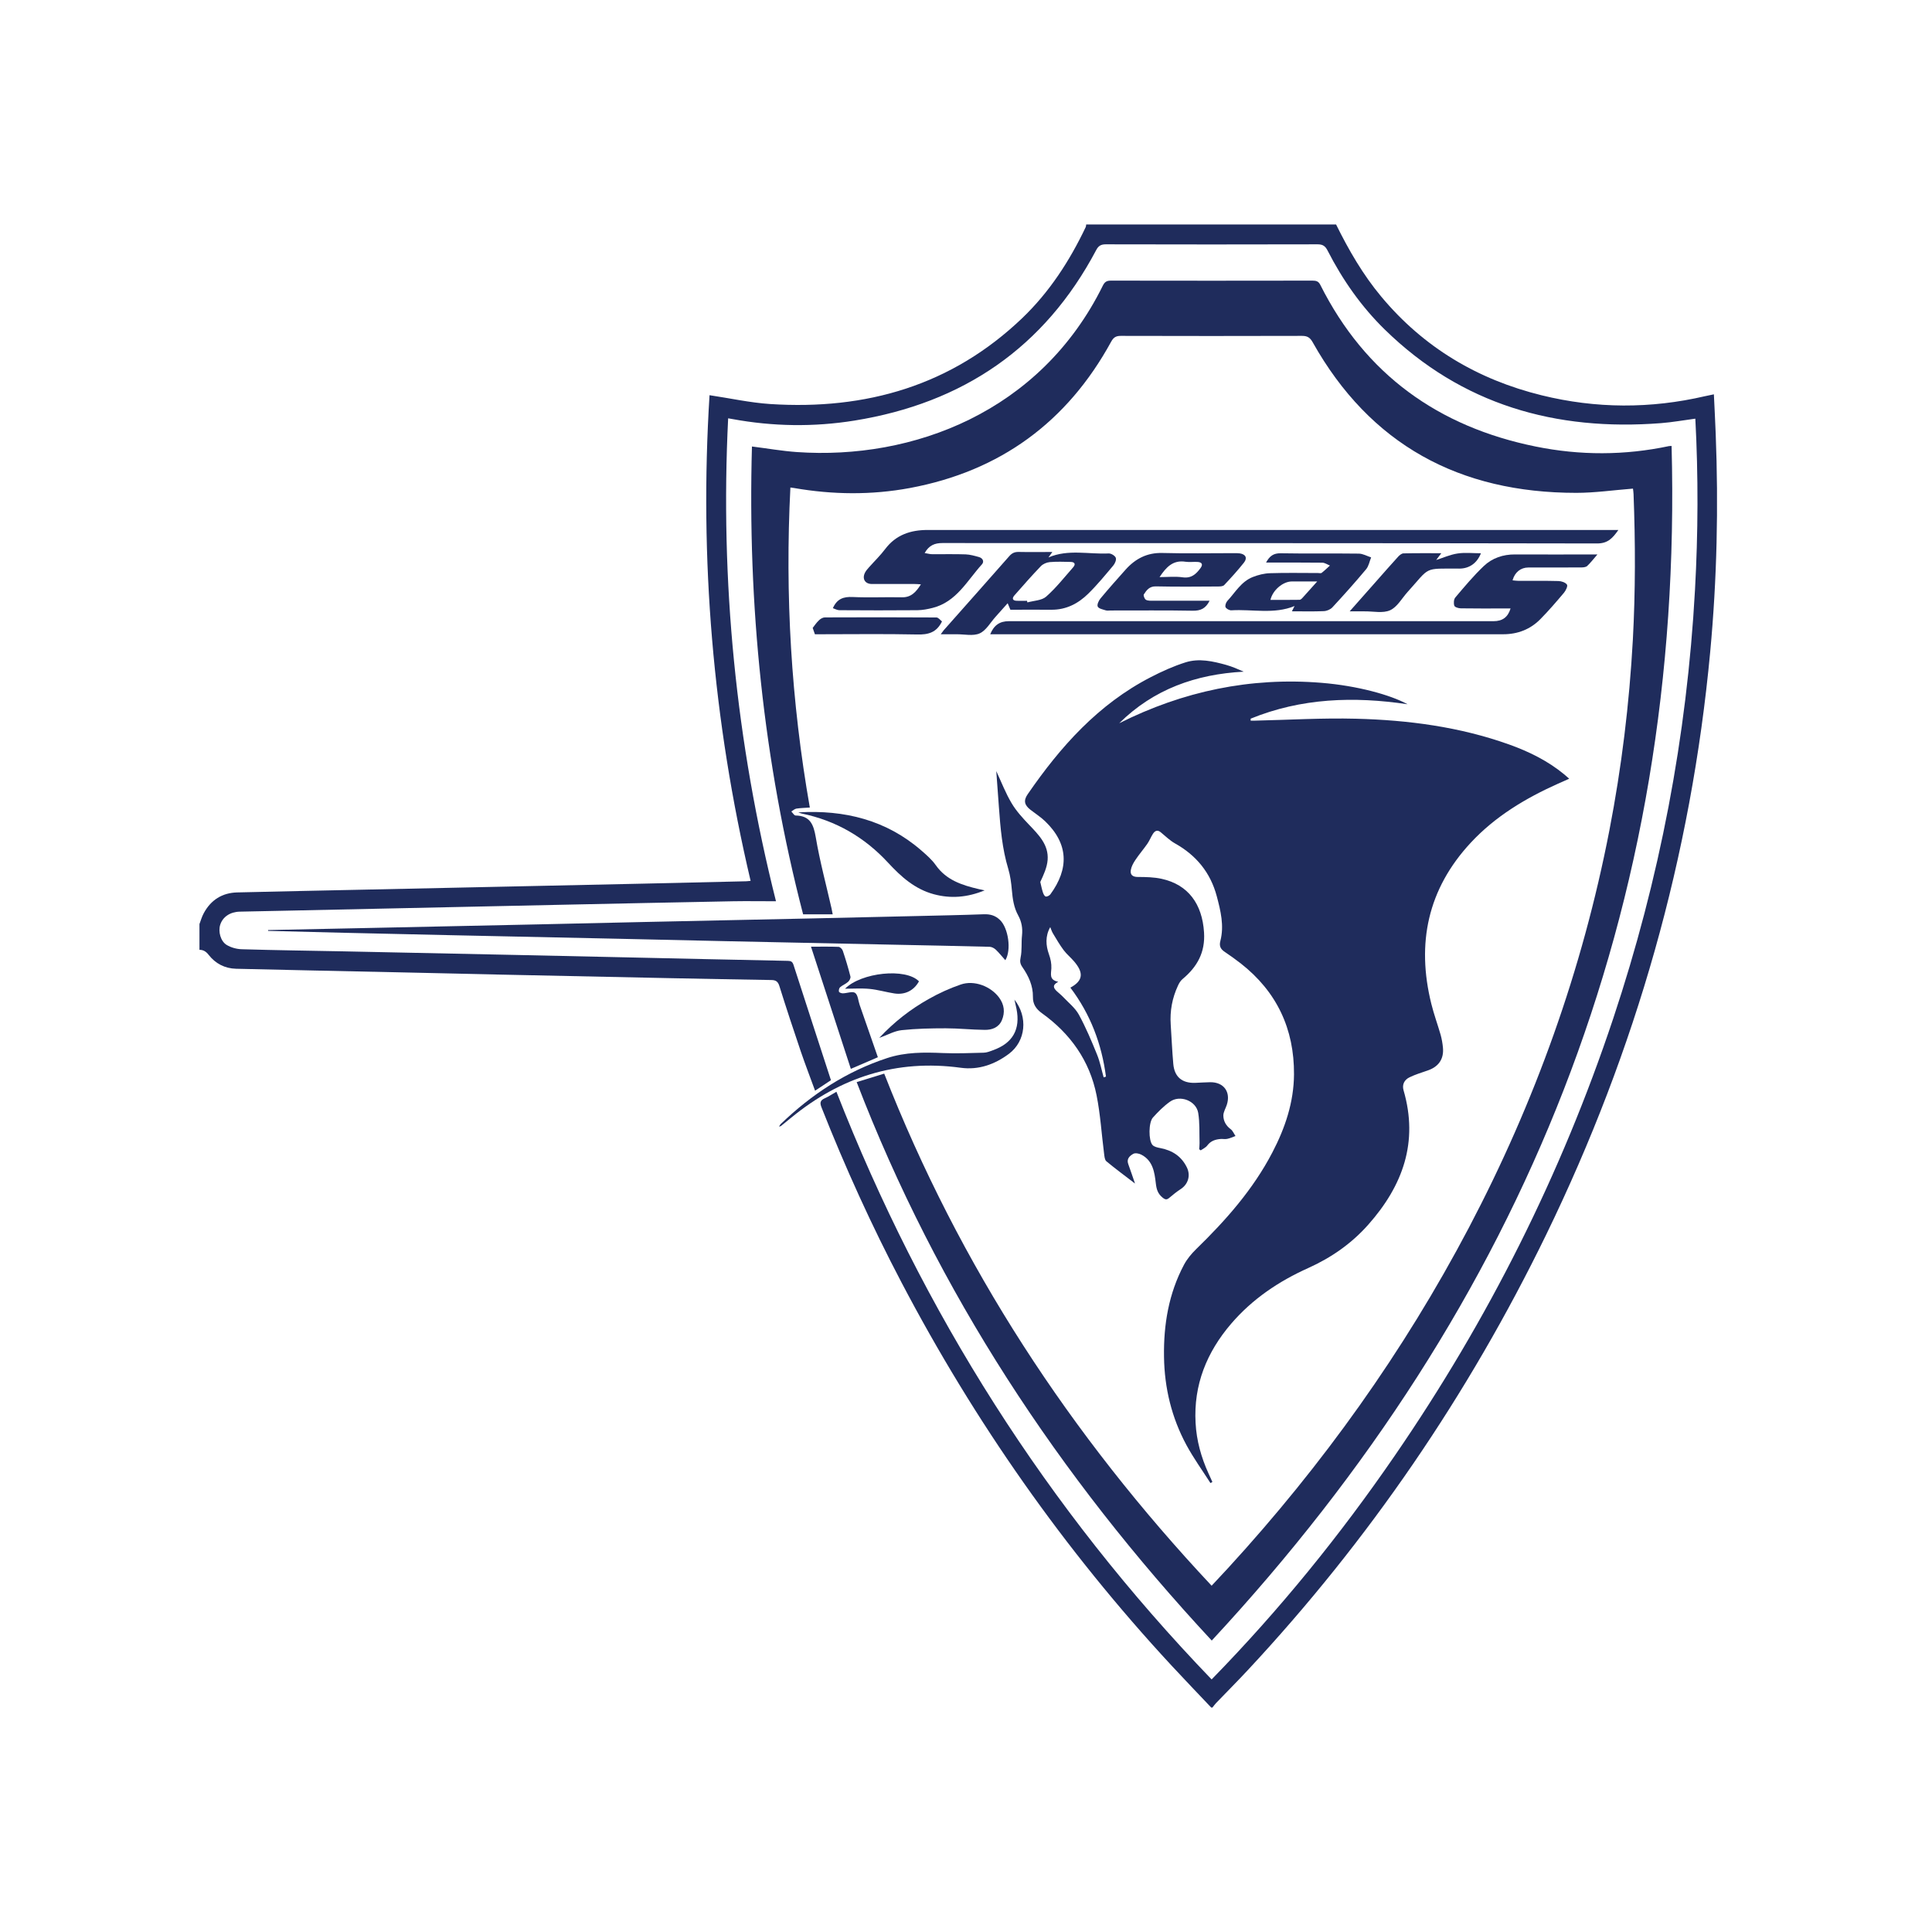 <svg width="260" height="260" viewBox="0 0 260 260" fill="none" xmlns="http://www.w3.org/2000/svg">
<g clip-path="url(#clip0_131_11246)">
<path d="M179.802 30.206C181.506 33.654 183.413 36.961 185.894 39.932C191.594 46.765 198.865 51.081 207.478 53.2C214.787 54.998 222.12 55.021 229.454 53.317C229.815 53.231 230.184 53.168 230.647 53.067C230.733 54.849 230.82 56.593 230.89 58.344C231.275 68.155 231.063 77.951 230.152 87.724C227.593 115.197 220.158 141.317 208.09 166.131C197.616 187.662 184.261 207.239 167.907 224.775C166.517 226.268 165.073 227.714 163.659 229.184C163.479 229.372 163.33 229.59 163.165 229.794H163C161.218 227.91 159.412 226.033 157.645 224.126C143.222 208.56 131.163 191.345 121.317 172.581C117.305 164.935 113.741 157.094 110.569 149.064C110.325 148.455 110.333 148.095 110.985 147.806C111.519 147.571 111.998 147.235 112.563 146.922C124.175 176.623 140.898 203.001 163.055 226.01C172.21 216.636 180.367 206.582 187.716 195.879C200.255 177.632 210.108 158.047 217.103 137.056C223.337 118.332 227.02 99.115 228.103 79.406C228.527 71.728 228.559 64.051 228.15 56.342C226.549 56.553 225.049 56.827 223.534 56.944C209.346 58.047 196.729 54.474 186.373 44.365C183.201 41.269 180.681 37.665 178.663 33.725C178.357 33.123 178.027 32.88 177.321 32.88C167.821 32.904 158.321 32.904 148.813 32.88C148.153 32.88 147.815 33.091 147.517 33.662C140.569 46.781 129.593 54.247 114.989 56.6C109.493 57.484 104.005 57.398 98.533 56.389C98.407 56.366 98.274 56.342 97.991 56.295C96.907 78.241 99.035 99.826 104.429 121.287C102.419 121.287 100.543 121.256 98.666 121.287C90.893 121.435 83.121 121.6 75.348 121.764C70.401 121.865 65.455 121.975 60.501 122.084C52.971 122.249 45.442 122.405 37.913 122.569C36.028 122.608 34.144 122.639 32.267 122.686C30.964 122.718 29.975 123.39 29.637 124.445C29.347 125.352 29.669 126.666 30.517 127.174C31.105 127.526 31.867 127.729 32.55 127.745C37.065 127.878 41.587 127.94 46.102 128.026C53.843 128.182 61.592 128.347 69.334 128.511C74.225 128.612 79.124 128.722 84.016 128.831C91.357 128.996 98.698 129.16 106.039 129.308C106.447 129.316 106.643 129.418 106.784 129.84C108.441 134.984 110.121 140.121 111.825 145.367C111.228 145.765 110.498 146.25 109.689 146.782C109.038 144.999 108.378 143.279 107.782 141.544C106.784 138.604 105.811 135.657 104.884 132.693C104.696 132.091 104.405 131.896 103.817 131.888C99.294 131.818 94.78 131.724 90.257 131.638C82.54 131.482 74.822 131.317 67.104 131.153C62.315 131.052 57.533 130.942 52.744 130.833C45.748 130.676 38.761 130.543 31.765 130.371C30.265 130.332 29.001 129.684 28.075 128.495C27.729 128.05 27.36 127.815 26.811 127.823C26.811 126.697 26.811 125.571 26.811 124.445C27.007 123.929 27.156 123.374 27.423 122.89C28.381 121.115 29.889 120.153 31.914 120.099C37.638 119.958 43.369 119.848 49.093 119.723C54.071 119.614 59.041 119.512 64.018 119.403C71.516 119.239 79.022 119.082 86.52 118.918C91.145 118.816 95.769 118.707 100.393 118.598C100.55 118.598 100.708 118.566 101.014 118.543C95.934 96.981 94.112 75.168 95.486 53.184C98.227 53.59 100.927 54.192 103.644 54.372C116.559 55.209 128.093 51.886 137.593 42.786C141.236 39.291 143.945 35.108 146.104 30.574C146.159 30.465 146.151 30.324 146.175 30.199C157.371 30.199 168.574 30.199 179.77 30.199L179.802 30.206Z" fill="#1F2C5C"/>
<path d="M134.076 103.774C134.767 105.26 135.332 106.737 136.133 108.082C136.761 109.145 137.632 110.091 138.488 110.99C139.784 112.351 141.142 113.695 140.985 115.728C140.906 116.752 140.435 117.753 139.996 118.691C140.105 119.144 140.192 119.598 140.333 120.044C140.404 120.27 140.537 120.583 140.718 120.645C140.883 120.7 141.228 120.528 141.354 120.356C143.882 116.901 143.811 113.547 140.632 110.505C140.035 109.935 139.32 109.481 138.669 108.973C137.86 108.34 137.711 107.738 138.3 106.886C142.712 100.475 147.808 94.76 154.874 91.124C156.373 90.35 157.928 89.647 159.538 89.139C161.359 88.56 163.22 88.982 165.018 89.483C165.826 89.709 166.604 90.053 167.373 90.39C160.935 90.734 155.243 92.751 150.618 97.332C159.2 93.024 168.26 91.109 177.839 91.891C182.66 92.282 187.135 93.517 189.42 94.775C182.212 93.697 175.13 93.931 168.307 96.714C168.307 96.8 168.307 96.894 168.307 96.98C168.519 96.98 168.731 96.98 168.936 96.98C173.45 96.879 177.972 96.605 182.487 96.722C189.498 96.902 196.423 97.809 203.081 100.186C205.75 101.139 208.279 102.383 210.485 104.196C210.689 104.368 210.885 104.548 211.176 104.798C210.634 105.041 210.155 105.252 209.676 105.463C205.295 107.425 201.228 109.864 197.938 113.398C192.136 119.637 190.597 126.947 192.623 135.101C192.968 136.501 193.471 137.861 193.871 139.252C194.028 139.815 194.13 140.402 194.185 140.988C194.327 142.505 193.612 143.552 192.152 144.053C191.32 144.342 190.464 144.6 189.679 144.983C188.996 145.319 188.658 145.945 188.886 146.734C190.911 153.7 188.792 159.556 184.136 164.81C181.859 167.374 179.158 169.25 176.049 170.65C172.084 172.432 168.535 174.817 165.685 178.139C162.395 181.978 160.613 186.372 160.896 191.485C161.021 193.862 161.65 196.129 162.639 198.294C162.812 198.678 162.984 199.053 163.157 199.436C163.071 199.483 162.984 199.538 162.898 199.584C161.814 197.888 160.629 196.246 159.671 194.479C157.677 190.789 156.711 186.81 156.648 182.611C156.578 178.265 157.276 174.074 159.341 170.196C159.75 169.43 160.338 168.727 160.959 168.117C164.963 164.223 168.637 160.072 171.228 155.092C172.948 151.8 174.117 148.329 174.141 144.584C174.18 138.471 171.825 133.451 166.973 129.652C166.274 129.105 165.552 128.596 164.814 128.096C164.272 127.729 164.044 127.338 164.233 126.618C164.759 124.578 164.272 122.584 163.746 120.606C162.898 117.432 160.99 115.102 158.124 113.5C157.418 113.101 156.821 112.507 156.193 111.991C155.73 111.616 155.4 111.835 155.149 112.225C154.874 112.655 154.693 113.14 154.403 113.555C153.885 114.297 153.288 114.985 152.785 115.744C152.518 116.142 152.259 116.611 152.181 117.08C152.071 117.722 152.416 118.019 153.131 118.019C154.199 118.019 155.298 118.042 156.334 118.269C159.899 119.051 161.791 121.646 162.034 125.477C162.207 128.166 161.116 130.113 159.145 131.755C158.87 131.982 158.666 132.326 158.517 132.662C157.747 134.319 157.426 136.063 157.551 137.892C157.669 139.659 157.74 141.426 157.897 143.185C158.054 144.928 159.074 145.781 160.841 145.726C161.516 145.702 162.183 145.648 162.859 145.64C164.688 145.616 165.662 146.953 165.096 148.689C164.939 149.166 164.641 149.643 164.633 150.112C164.633 150.847 164.978 151.48 165.614 151.957C165.905 152.168 166.054 152.567 166.266 152.879C165.905 153.012 165.544 153.184 165.167 153.262C164.884 153.325 164.578 153.262 164.28 153.278C163.557 153.333 162.929 153.536 162.466 154.162C162.254 154.443 161.885 154.599 161.587 154.81C161.516 154.764 161.453 154.709 161.383 154.662C161.398 154.38 161.438 154.099 161.43 153.825C161.39 152.473 161.469 151.089 161.249 149.768C160.974 148.134 158.799 147.297 157.441 148.267C156.593 148.869 155.847 149.627 155.149 150.401C154.568 151.042 154.544 153.458 155.094 154.083C155.321 154.341 155.785 154.435 156.161 154.506C157.771 154.818 158.996 155.608 159.726 157.109C160.252 158.188 159.899 159.368 158.902 160.017C158.368 160.369 157.857 160.768 157.378 161.182C157.025 161.487 156.829 161.471 156.436 161.151C155.816 160.635 155.643 160.072 155.549 159.282C155.376 157.781 155.164 156.186 153.578 155.381C153.272 155.225 152.77 155.131 152.511 155.279C152.039 155.545 151.576 155.952 151.835 156.655C152.126 157.453 152.393 158.258 152.746 159.275C151.333 158.188 150.085 157.273 148.891 156.28C148.663 156.093 148.632 155.616 148.585 155.272C148.247 152.645 148.09 149.987 147.572 147.399C146.646 142.755 144.055 139.104 140.215 136.352C139.415 135.773 138.991 135.117 139.006 134.163C139.03 132.646 138.417 131.348 137.585 130.144C137.295 129.722 137.232 129.394 137.35 128.847C137.554 127.893 137.428 126.869 137.538 125.891C137.64 124.922 137.491 124.039 137.02 123.186C136.439 122.131 136.274 120.974 136.172 119.786C136.086 118.832 135.968 117.862 135.693 116.948C134.869 114.227 134.633 111.436 134.429 108.629C134.311 107.034 134.201 105.439 134.076 103.79V103.774ZM148.522 144.983C148.624 144.952 148.726 144.921 148.836 144.889C148.263 140.503 146.748 136.485 144.047 132.912C145.939 131.896 145.703 130.754 144.565 129.402C144.118 128.87 143.56 128.424 143.144 127.869C142.61 127.158 142.163 126.376 141.699 125.61C141.542 125.352 141.456 125.047 141.338 124.766C140.639 125.993 140.749 127.267 141.158 128.409C141.393 129.066 141.511 129.652 141.487 130.316C141.464 131.036 141.142 131.88 142.414 132.122C141.527 132.599 141.817 133.006 142.233 133.405C142.508 133.663 142.806 133.889 143.065 134.163C143.796 134.937 144.683 135.633 145.185 136.54C146.127 138.267 146.897 140.097 147.635 141.918C148.035 142.896 148.232 143.951 148.522 144.975V144.983Z" fill="#1F2C5C"/>
<path d="M219.765 65.755C217.151 65.958 214.638 66.326 212.126 66.326C196.423 66.326 184.395 59.86 176.646 46.045C176.292 45.42 175.931 45.201 175.217 45.201C167.09 45.224 158.957 45.224 150.83 45.201C150.171 45.201 149.849 45.412 149.535 45.983C143.623 56.788 134.61 63.409 122.44 65.677C117.258 66.638 112.061 66.576 106.871 65.677C106.745 65.653 106.612 65.638 106.368 65.606C105.63 80.077 106.47 94.385 108.983 108.676C108.339 108.723 107.758 108.731 107.185 108.817C106.941 108.856 106.722 109.067 106.494 109.208C106.682 109.395 106.871 109.739 107.059 109.747C109.038 109.778 109.485 110.959 109.784 112.687C110.325 115.9 111.181 119.058 111.903 122.24C111.958 122.475 111.998 122.709 112.061 123.046H108.08C102.725 102.429 100.598 81.391 101.194 60.087C103.259 60.345 105.246 60.697 107.248 60.837C122.817 61.916 140.011 55.474 148.412 38.446C148.663 37.938 148.93 37.766 149.496 37.766C158.54 37.782 167.585 37.782 176.63 37.766C177.124 37.766 177.439 37.844 177.69 38.352C183.727 50.377 193.557 57.436 206.669 60.094C212.644 61.306 218.642 61.298 224.617 60.032C224.696 60.016 224.774 60.024 224.955 60.016C226.604 122.107 205.232 175.364 163.071 220.779C142.492 198.646 126.169 173.933 115.287 145.624C116.551 145.233 117.745 144.866 118.993 144.483C129.129 170.376 144.039 193.127 163.055 213.399C163.824 212.57 164.555 211.796 165.277 211.014C178.02 197.114 188.894 181.9 197.671 165.224C206.575 148.306 212.95 130.496 216.585 111.741C218.226 103.266 219.27 94.713 219.742 86.09C220.095 79.554 220.087 73.026 219.836 66.49C219.828 66.224 219.781 65.958 219.757 65.755H219.765Z" fill="#1F2C5C"/>
<path d="M124.434 74.425C124.835 74.487 125.133 74.581 125.431 74.581C126.939 74.597 128.446 74.55 129.954 74.604C130.55 74.628 131.155 74.8 131.744 74.964C132.27 75.113 132.482 75.582 132.136 75.957C130.15 78.146 128.721 80.992 125.518 81.805C124.85 81.977 124.152 82.11 123.461 82.118C119.959 82.149 116.465 82.141 112.963 82.118C112.665 82.118 112.359 81.938 112.084 81.844C112.649 80.57 113.529 80.288 114.738 80.343C116.944 80.445 119.15 80.335 121.357 80.382C122.628 80.413 123.28 79.663 123.932 78.638C123.571 78.615 123.319 78.592 123.068 78.592C121.16 78.592 119.244 78.599 117.337 78.592C116.41 78.592 115.986 77.888 116.41 77.059C116.544 76.801 116.74 76.575 116.936 76.356C117.666 75.535 118.467 74.761 119.127 73.885C120.571 71.97 122.542 71.321 124.842 71.321C155.471 71.321 186.099 71.321 216.727 71.321H217.794C217.017 72.423 216.381 73.142 214.921 73.135C185.557 73.08 156.193 73.096 126.829 73.08C125.793 73.08 125.023 73.385 124.442 74.417L124.434 74.425Z" fill="#1F2C5C"/>
<path d="M36.075 125.164C40.59 125.07 45.104 124.976 49.619 124.883C57.227 124.726 64.835 124.562 72.443 124.398C77.201 124.296 81.959 124.179 86.716 124.077C94.301 123.913 101.877 123.757 109.462 123.593C114.165 123.491 118.868 123.382 123.578 123.272C126.507 123.202 129.436 123.147 132.364 123.038C133.243 123.006 133.942 123.186 134.594 123.827C135.685 124.898 136.141 127.83 135.293 129.222C134.853 128.729 134.46 128.229 133.997 127.791C133.785 127.595 133.463 127.423 133.181 127.416C129.012 127.306 124.843 127.228 120.681 127.142C112.995 126.978 105.301 126.822 97.614 126.657C92.856 126.556 88.098 126.438 83.34 126.337C75.756 126.173 68.18 126.016 60.595 125.852C55.861 125.75 51.134 125.641 46.4 125.532C42.961 125.453 39.522 125.36 36.083 125.274C36.083 125.234 36.083 125.203 36.075 125.164Z" fill="#1F2C5C"/>
<path d="M214.976 74.613C214.442 75.223 214.057 75.739 213.594 76.169C213.413 76.333 213.06 76.364 212.785 76.364C210.414 76.38 208.051 76.364 205.68 76.372C204.651 76.372 203.85 77.013 203.552 78.1C203.843 78.123 204.117 78.17 204.392 78.17C206.167 78.17 207.949 78.147 209.723 78.194C210.131 78.201 210.673 78.381 210.877 78.678C211.011 78.866 210.72 79.476 210.469 79.773C209.448 80.985 208.412 82.189 207.305 83.314C205.947 84.698 204.243 85.355 202.296 85.355C186.201 85.355 170.113 85.355 154.018 85.355C147.399 85.355 140.781 85.355 134.154 85.355H133.259C133.762 84.135 134.539 83.596 135.764 83.596C157.504 83.596 179.252 83.596 200.993 83.596C202.186 83.596 202.924 83.072 203.285 81.884C202.963 81.884 202.681 81.884 202.398 81.884C200.459 81.884 198.519 81.899 196.588 81.868C196.282 81.868 195.779 81.712 195.716 81.516C195.607 81.188 195.638 80.656 195.85 80.406C197.083 78.952 198.307 77.482 199.681 76.177C200.812 75.098 202.272 74.605 203.882 74.613C207.517 74.636 211.144 74.613 214.976 74.613Z" fill="#1F2C5C"/>
<path d="M135.968 82.04C135.85 81.758 135.756 81.532 135.607 81.18C135.034 81.821 134.507 82.415 133.981 83.002C133.283 83.776 132.71 84.847 131.838 85.238C130.959 85.629 129.781 85.347 128.729 85.355C128.069 85.355 127.402 85.355 126.601 85.355C126.79 85.105 126.884 84.956 126.994 84.823C129.946 81.493 132.906 78.162 135.842 74.824C136.196 74.425 136.557 74.269 137.083 74.277C138.551 74.308 140.027 74.284 141.621 74.284C141.401 74.589 141.252 74.793 141.095 75.019C143.756 73.878 146.512 74.613 149.197 74.48C149.519 74.464 150.037 74.769 150.155 75.058C150.265 75.324 150.053 75.832 149.825 76.098C148.742 77.388 147.666 78.702 146.457 79.89C145.107 81.219 143.482 82.071 141.503 82.056C139.674 82.04 137.844 82.056 135.96 82.056L135.968 82.04ZM138.205 80.859C138.229 80.93 138.245 81 138.268 81.07C139.124 80.828 140.184 80.82 140.781 80.297C142.123 79.116 143.238 77.685 144.424 76.341C144.785 75.926 144.636 75.637 144.094 75.621C143.152 75.598 142.21 75.567 141.275 75.645C140.851 75.684 140.357 75.895 140.066 76.2C138.841 77.474 137.679 78.803 136.51 80.132C136.172 80.516 136.243 80.836 136.831 80.852C137.287 80.867 137.742 80.852 138.205 80.852V80.859Z" fill="#1F2C5C"/>
<path d="M170.38 75.708C170.859 74.817 171.393 74.441 172.351 74.457C175.845 74.52 179.346 74.457 182.848 74.504C183.406 74.504 183.963 74.832 184.52 75.012C184.301 75.552 184.199 76.193 183.837 76.615C182.377 78.366 180.854 80.063 179.307 81.736C179.04 82.025 178.553 82.228 178.153 82.244C176.755 82.306 175.358 82.267 173.858 82.267C174 81.986 174.11 81.775 174.22 81.556C171.44 82.697 168.543 81.962 165.709 82.134C165.45 82.15 165.033 81.931 164.931 81.712C164.837 81.509 164.986 81.079 165.167 80.876C166.235 79.726 167.036 78.264 168.59 77.655C169.32 77.365 170.137 77.162 170.914 77.139C173.065 77.068 175.217 77.115 177.376 77.115C177.541 77.115 177.753 77.178 177.855 77.1C178.247 76.795 178.608 76.443 178.977 76.107C178.632 75.974 178.286 75.724 177.941 75.724C175.468 75.692 172.995 75.708 170.38 75.708ZM177.266 78.249C175.986 78.249 174.926 78.249 173.858 78.249C172.657 78.249 171.275 79.406 170.969 80.735C172.296 80.735 173.591 80.735 174.895 80.719C175.028 80.719 175.17 80.571 175.279 80.461C175.892 79.789 176.496 79.117 177.266 78.249Z" fill="#1F2C5C"/>
<path d="M162.772 80.859C162.254 81.899 161.563 82.204 160.511 82.188C156.829 82.118 153.139 82.165 149.456 82.157C149.244 82.157 149.009 82.204 148.813 82.141C148.42 82.016 147.87 81.915 147.729 81.633C147.604 81.383 147.855 80.828 148.098 80.539C149.197 79.217 150.336 77.935 151.482 76.653C152.801 75.183 154.371 74.362 156.436 74.417C159.632 74.503 162.835 74.441 166.038 74.441C166.305 74.441 166.58 74.433 166.847 74.472C167.632 74.589 167.899 75.09 167.405 75.715C166.572 76.763 165.669 77.755 164.751 78.733C164.594 78.905 164.217 78.928 163.942 78.928C161.147 78.944 158.344 78.975 155.549 78.912C154.678 78.897 154.301 79.421 153.932 79.991C153.845 80.132 154.026 80.601 154.206 80.711C154.458 80.859 154.827 80.844 155.141 80.844C157.661 80.851 160.181 80.844 162.788 80.844L162.772 80.859ZM156.044 77.662C157.151 77.662 158.171 77.552 159.161 77.693C160.331 77.857 160.966 77.255 161.555 76.458C161.916 75.973 161.775 75.66 161.155 75.621C160.621 75.59 160.071 75.676 159.545 75.598C157.849 75.332 156.931 76.332 156.044 77.669V77.662Z" fill="#1F2C5C"/>
<path d="M107.452 109.325C113.647 108.965 119.284 110.349 124.026 114.485C124.709 115.079 125.416 115.697 125.934 116.432C127.347 118.441 129.459 119.121 131.689 119.645C131.893 119.692 132.097 119.731 132.505 119.825C130.142 120.786 127.936 120.951 125.667 120.341C123.115 119.653 121.254 117.98 119.519 116.103C116.347 112.671 112.492 110.427 107.884 109.481C107.734 109.45 107.593 109.38 107.444 109.333L107.452 109.325Z" fill="#1F2C5C"/>
<path d="M118.326 139.674C120.352 137.508 122.55 135.804 124.992 134.436C126.358 133.662 127.818 132.997 129.302 132.489C131.108 131.872 133.33 132.724 134.46 134.256C135.151 135.202 135.277 136.234 134.829 137.297C134.405 138.29 133.479 138.611 132.513 138.595C130.77 138.58 129.027 138.384 127.284 138.384C125.306 138.384 123.319 138.423 121.349 138.634C120.375 138.736 119.441 139.275 118.326 139.674Z" fill="#1F2C5C"/>
<path d="M118.137 142.279C116.936 142.795 115.813 143.279 114.502 143.842C112.712 138.354 110.938 132.928 109.14 127.401C110.506 127.401 111.684 127.377 112.854 127.424C113.058 127.432 113.348 127.721 113.419 127.948C113.804 129.09 114.149 130.239 114.447 131.412C114.502 131.623 114.314 131.974 114.125 132.139C113.811 132.42 113.387 132.576 113.065 132.85C112.924 132.967 112.854 133.272 112.901 133.452C112.932 133.569 113.238 133.679 113.419 133.679C113.992 133.671 114.73 133.366 115.083 133.624C115.468 133.906 115.492 134.679 115.688 135.235C116.497 137.557 117.305 139.879 118.137 142.271V142.279Z" fill="#1F2C5C"/>
<path d="M181.639 82.266C182.942 80.789 184.104 79.467 185.274 78.154C186.232 77.067 187.19 75.981 188.163 74.909C188.344 74.714 188.627 74.48 188.862 74.472C190.519 74.433 192.175 74.448 193.966 74.448C193.667 74.839 193.447 75.128 193.275 75.363C194.209 75.066 195.159 74.636 196.148 74.487C197.169 74.331 198.237 74.456 199.297 74.456C198.778 75.785 197.734 76.52 196.392 76.52C191.492 76.52 192.529 76.239 189.435 79.655C188.666 80.507 188.038 81.688 187.072 82.126C186.106 82.563 184.803 82.258 183.657 82.274C183.068 82.274 182.479 82.274 181.647 82.274L181.639 82.266Z" fill="#1F2C5C"/>
<path d="M136.502 134.506C138.37 136.852 138.056 140.112 135.772 141.824C133.872 143.239 131.705 144.029 129.279 143.693C120.658 142.52 113.12 144.959 106.47 150.416C106.015 150.791 105.56 151.167 105.096 151.534C105.057 151.565 105.002 151.565 104.837 151.612C104.947 151.44 104.994 151.331 105.073 151.26C109.211 147.281 113.898 144.193 119.402 142.387C121.859 141.582 124.364 141.605 126.907 141.715C128.729 141.793 130.558 141.715 132.38 141.668C132.796 141.66 133.22 141.488 133.62 141.339C136.29 140.393 137.35 138.525 136.792 135.749C136.714 135.366 136.619 134.983 136.51 134.491L136.502 134.506Z" fill="#1F2C5C"/>
<path d="M126.766 83.635C126.036 85.136 124.905 85.426 123.421 85.386C119.064 85.293 114.706 85.355 110.349 85.355H109.666C109.564 85.066 109.493 84.855 109.368 84.503C109.572 84.245 109.846 83.823 110.208 83.479C110.412 83.276 110.734 83.088 111.008 83.088C116.01 83.065 121.019 83.065 126.02 83.096C126.287 83.096 126.554 83.471 126.774 83.635H126.766Z" fill="#1F2C5C"/>
<path d="M123.673 132.059C122.982 133.31 121.788 133.912 120.352 133.693C119.244 133.521 118.153 133.193 117.038 133.084C115.931 132.974 114.801 133.06 113.717 133.06C115.884 130.871 121.89 130.222 123.673 132.067V132.059Z" fill="#1F2C5C"/>
</g>
<defs>
<clipPath id="clip0_131_11246">
<rect width="204.229" height="199.587" fill="white" transform="translate(26.842 30.206)"/>
</clipPath>
</defs>
</svg>
